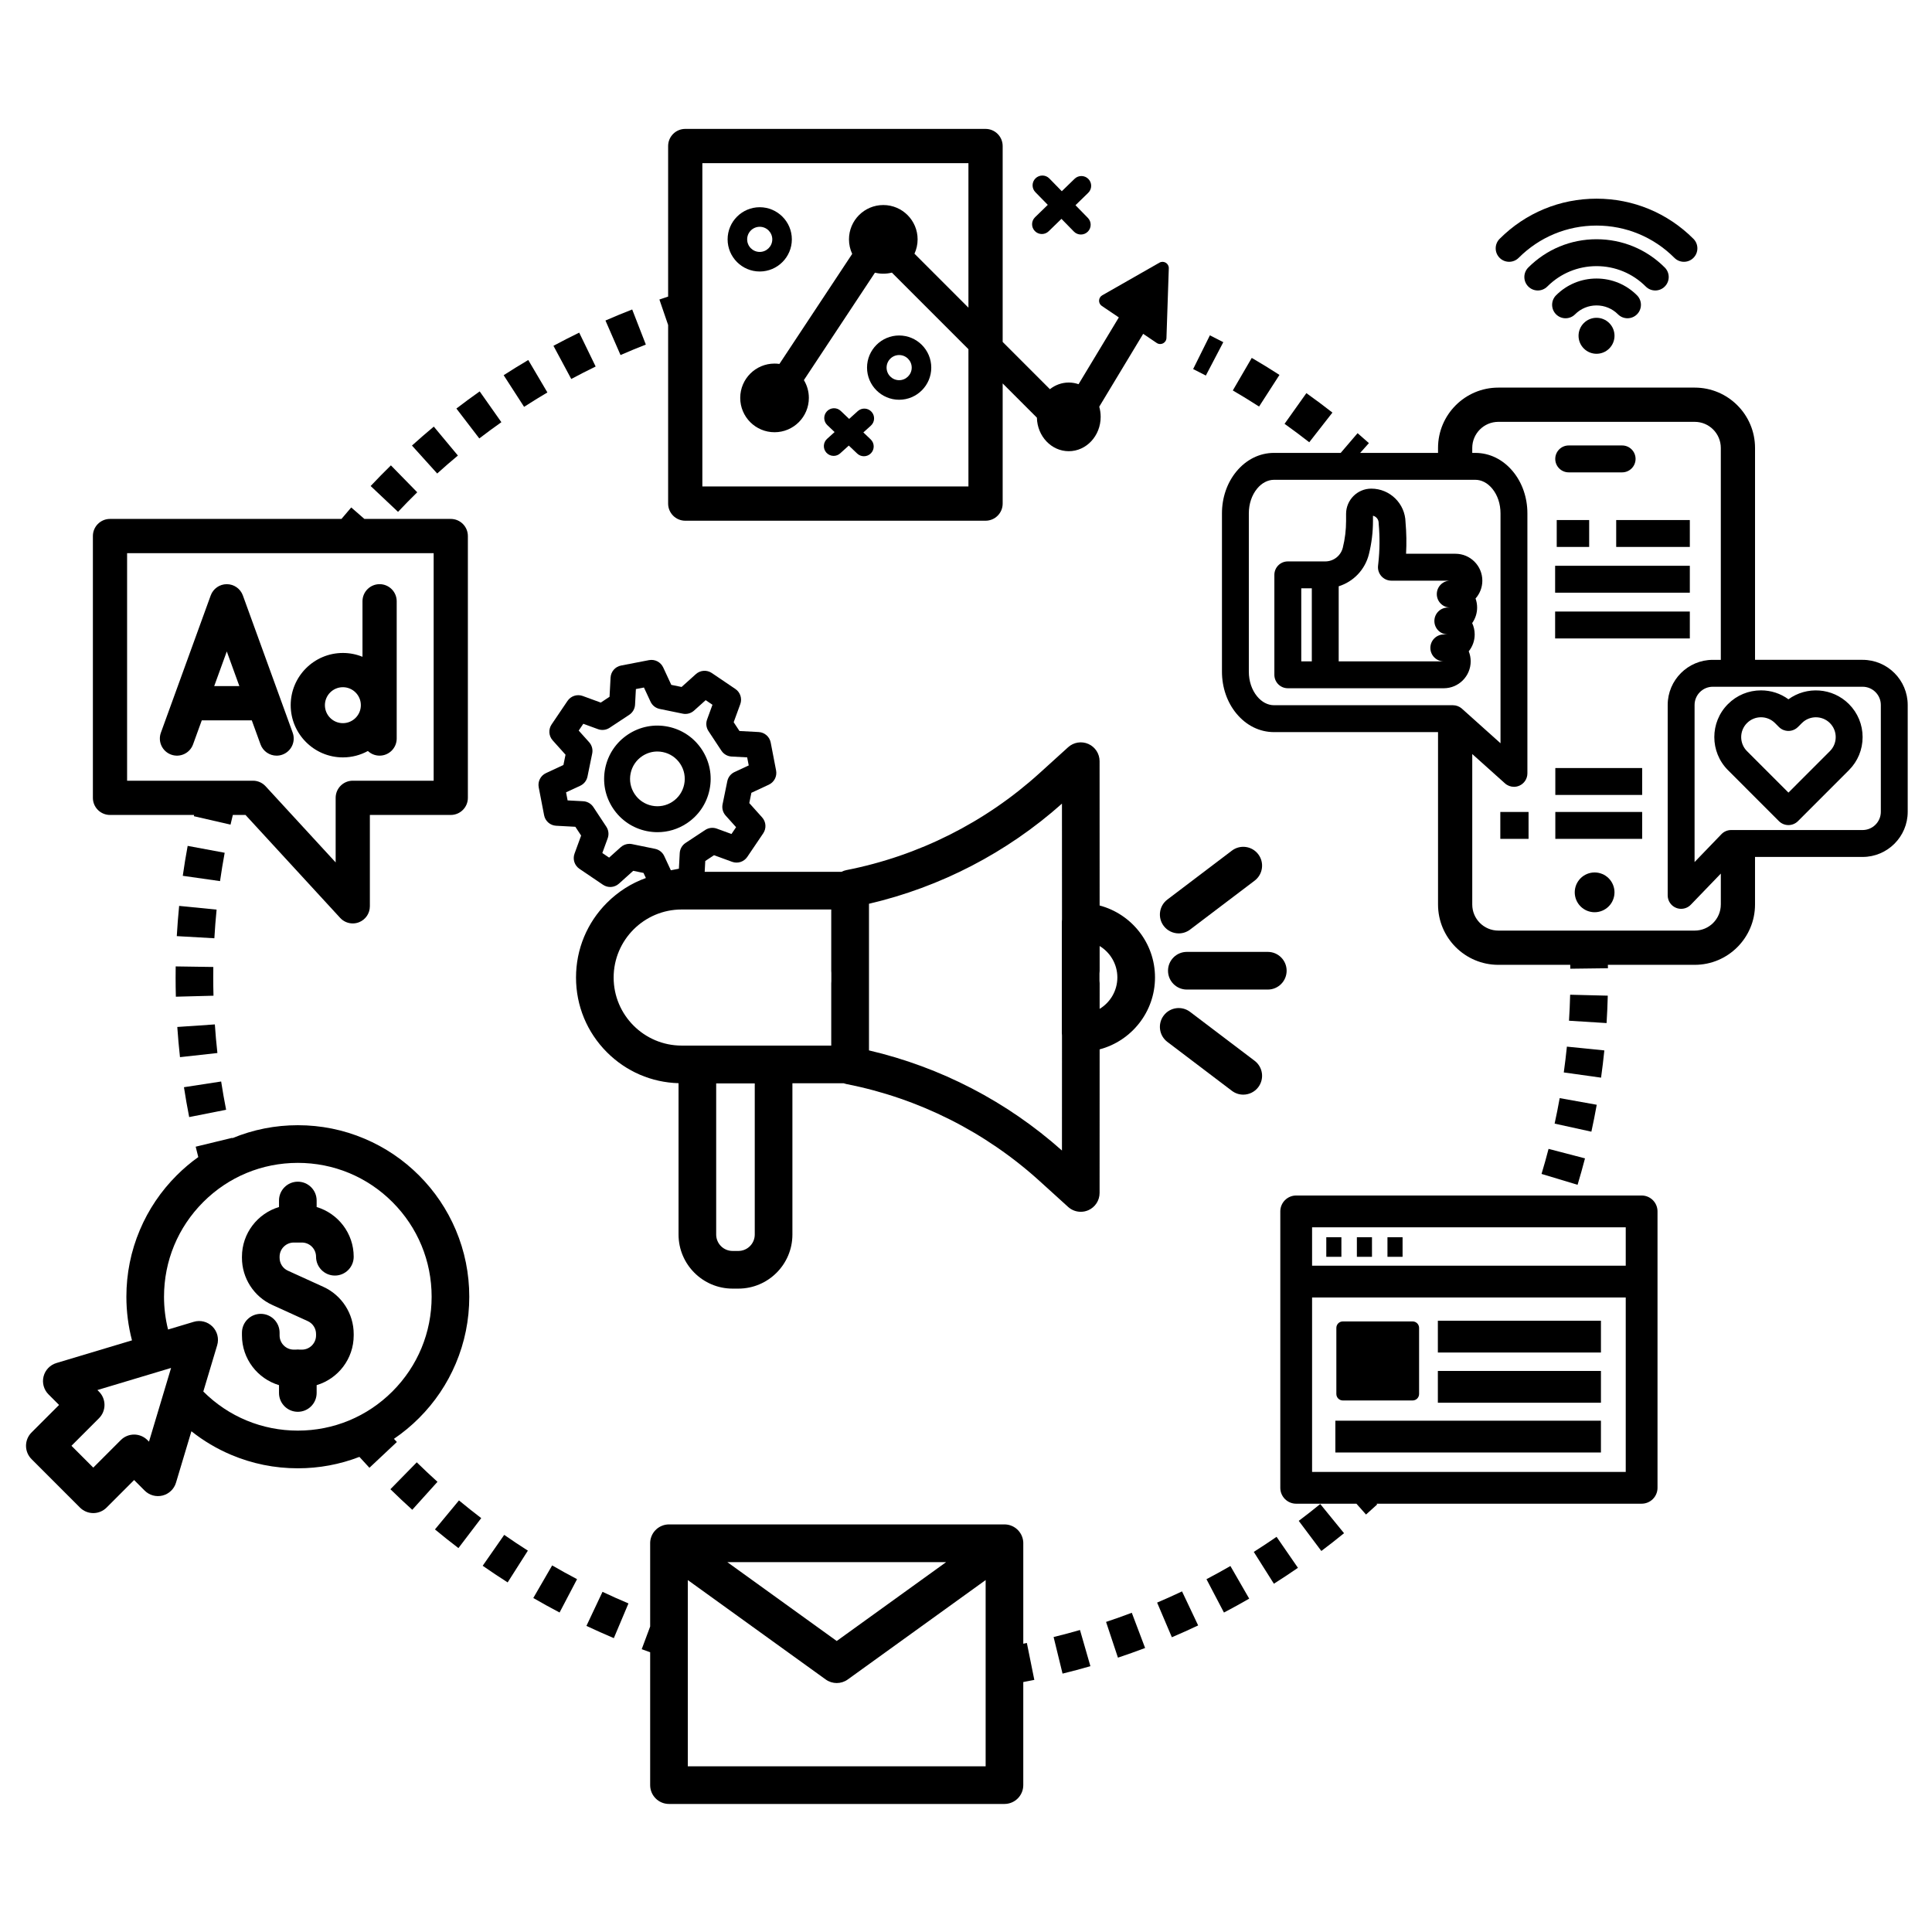 <?xml version="1.0"?>
<svg xmlns="http://www.w3.org/2000/svg" xmlns:xlink="http://www.w3.org/1999/xlink" width="1000" zoomAndPan="magnify" viewBox="0 0 750 750" height="1000" preserveAspectRatio="xMidYMid meet" version="1.0">
  <defs>
    <clipPath id="258d09b850">
      <path d="M 255 50.039 L 454 50.039 L 454 203 L 255 203 Z M 255 50.039 " clip-rule="nonzero"/>
    </clipPath>
    <clipPath id="dbce4d6ac9">
      <path d="M 474 150 L 740.613 150 L 740.613 377 L 474 377 Z M 474 150 " clip-rule="nonzero"/>
    </clipPath>
    <clipPath id="a0b63e5d8f">
      <path d="M 249 591 L 402 591 L 402 700.289 L 249 700.289 Z M 249 591 " clip-rule="nonzero"/>
    </clipPath>
  </defs>
  <path fill="#000000" d="M 42.699 316.363 L 75.359 316.363 C 75.32 316.523 75.285 316.684 75.246 316.844 L 89.488 320.121 C 89.773 318.875 90.078 317.617 90.387 316.363 L 95.301 316.363 L 132.055 356.328 C 133.336 357.723 135.121 358.473 136.941 358.473 C 137.75 358.473 138.57 358.324 139.355 358.02 C 141.902 357.023 143.582 354.566 143.582 351.828 L 143.582 316.363 L 174.984 316.363 C 178.652 316.363 181.629 313.391 181.629 309.719 L 181.629 208.094 C 181.629 204.422 178.652 201.445 174.984 201.445 L 141.457 201.445 L 136.344 196.996 C 135.07 198.461 133.801 199.957 132.559 201.445 L 42.699 201.445 C 39.031 201.445 36.059 204.422 36.059 208.094 L 36.059 309.719 C 36.059 313.387 39.031 316.363 42.699 316.363 Z M 49.34 214.734 L 168.344 214.734 L 168.344 303.07 L 136.941 303.07 C 133.273 303.07 130.301 306.047 130.301 309.719 L 130.301 334.789 L 103.102 305.219 C 101.844 303.852 100.07 303.07 98.215 303.07 L 49.34 303.07 Z M 49.34 214.734 " fill-opacity="1" fill-rule="nonzero"/>
  <path fill="#000000" d="M 107.375 293.344 C 108.129 293.344 108.895 293.215 109.645 292.941 C 113.094 291.688 114.871 287.875 113.621 284.43 L 94.281 231.152 C 93.328 228.523 90.832 226.777 88.039 226.777 C 85.242 226.777 82.75 228.523 81.797 231.152 L 62.457 284.43 C 61.203 287.879 62.984 291.691 66.434 292.941 C 69.883 294.195 73.691 292.414 74.945 288.965 L 78.328 279.641 L 97.746 279.641 L 101.133 288.965 C 102.113 291.664 104.664 293.344 107.375 293.344 Z M 83.152 266.348 L 88.039 252.891 L 92.922 266.348 Z M 83.152 266.348 " fill-opacity="1" fill-rule="nonzero"/>
  <path fill="#000000" d="M 133.105 294.02 C 136.621 294.02 139.93 293.121 142.812 291.535 C 144 292.652 145.598 293.34 147.359 293.34 C 151.027 293.34 154 290.363 154 286.691 L 154 233.418 C 154 229.75 151.027 226.773 147.359 226.773 C 143.691 226.773 140.715 229.75 140.715 233.418 L 140.715 254.965 C 138.363 254.008 135.797 253.48 133.105 253.48 C 121.934 253.48 112.848 262.574 112.848 273.75 C 112.848 284.926 121.938 294.02 133.105 294.02 Z M 133.105 266.77 C 136.953 266.77 140.082 269.902 140.082 273.75 C 140.082 277.602 136.953 280.73 133.105 280.73 C 129.258 280.73 126.129 277.602 126.129 273.75 C 126.129 269.902 129.262 266.77 133.105 266.77 Z M 133.105 266.77 " fill-opacity="1" fill-rule="nonzero"/>
  <path fill="#000000" d="M 114.047 482.352 L 117.184 482.352 C 120.219 482.352 122.691 484.824 122.691 487.863 C 122.691 491.898 125.965 495.172 129.996 495.172 C 134.031 495.172 137.305 491.898 137.305 487.863 C 137.305 478.758 131.23 471.043 122.922 468.566 L 122.922 466.039 C 122.922 462.004 119.648 458.73 115.613 458.73 C 111.582 458.73 108.309 462.004 108.309 466.039 L 108.309 468.566 C 100 471.047 93.926 478.758 93.926 487.863 L 93.926 488.297 C 93.926 496.148 98.543 503.328 105.688 506.578 L 119.488 512.863 C 121.434 513.75 122.691 515.703 122.691 517.84 L 122.691 518.414 C 122.691 521.453 120.219 523.926 117.184 523.926 L 116.469 523.926 C 116.191 523.895 115.906 523.875 115.613 523.875 C 115.324 523.875 115.039 523.895 114.758 523.926 L 114.047 523.926 C 111.008 523.926 108.539 521.453 108.539 518.414 L 108.539 517.348 C 108.539 513.309 105.266 510.035 101.23 510.035 C 97.195 510.035 93.926 513.309 93.926 517.348 L 93.926 518.414 C 93.926 527.52 100 535.234 108.309 537.711 L 108.309 540.746 C 108.309 544.785 111.582 548.059 115.613 548.059 C 119.648 548.059 122.922 544.785 122.922 540.746 L 122.922 537.711 C 131.23 535.234 137.305 527.52 137.305 518.414 L 137.305 517.84 C 137.305 509.988 132.688 502.809 125.543 499.559 L 111.738 493.273 C 109.793 492.387 108.539 490.434 108.539 488.297 L 108.539 487.863 C 108.539 484.824 111.012 482.352 114.047 482.352 Z M 114.047 482.352 " fill-opacity="1" fill-rule="nonzero"/>
  <g clip-path="url(#258d09b850)">
    <path fill="#000000" d="M 452.816 131.211 L 453.727 104.152 C 453.789 102.254 451.75 101.023 450.098 101.965 L 427.879 114.645 C 426.32 115.539 426.234 117.762 427.727 118.766 L 434.328 123.219 L 418.695 149.145 C 417.496 148.73 416.223 148.5 414.895 148.5 C 412.156 148.5 409.625 149.461 407.574 151.082 L 389.234 132.734 L 389.234 56.691 C 389.234 53.02 386.258 50.043 382.59 50.043 L 266.012 50.043 C 262.344 50.043 259.367 53.02 259.367 56.691 L 259.367 115.137 C 258.234 115.512 257.102 115.891 255.98 116.277 L 259.367 126.168 L 259.367 195.496 C 259.367 199.164 262.344 202.141 266.012 202.141 L 382.59 202.141 C 386.258 202.141 389.234 199.164 389.234 195.496 L 389.234 148.844 L 402.523 162.141 C 402.68 169.355 408.156 175.156 414.895 175.156 C 421.734 175.156 427.277 169.188 427.277 161.828 C 427.277 160.453 427.082 159.125 426.727 157.879 L 443.781 129.594 L 449.039 133.141 C 450.617 134.207 452.754 133.117 452.816 131.211 Z M 375.949 119.445 L 354.996 98.484 C 355.777 96.793 356.215 94.906 356.215 92.922 C 356.215 85.559 350.25 79.594 342.895 79.594 C 335.539 79.594 329.574 85.562 329.574 92.922 C 329.574 94.938 330.023 96.848 330.824 98.559 L 302.574 141.277 C 301.953 141.188 301.32 141.141 300.676 141.141 C 293.316 141.141 287.355 147.109 287.355 154.469 C 287.355 161.828 293.32 167.793 300.676 167.793 C 308.031 167.793 313.996 161.828 313.996 154.469 C 313.996 151.938 313.293 149.574 312.07 147.559 L 339.656 105.848 C 340.691 106.109 341.773 106.25 342.891 106.25 C 344.043 106.25 345.16 106.102 346.227 105.828 L 375.945 135.555 L 375.945 188.848 L 272.652 188.848 L 272.652 63.336 L 375.945 63.336 L 375.945 119.445 Z M 375.949 119.445 " fill-opacity="1" fill-rule="nonzero"/>
  </g>
  <path fill="#000000" d="M 349.047 155.184 C 355.926 155.184 361.516 149.59 361.516 142.711 C 361.516 135.832 355.926 130.234 349.047 130.234 C 342.172 130.234 336.582 135.832 336.582 142.711 C 336.582 149.586 342.172 155.184 349.047 155.184 Z M 349.047 137.828 C 351.738 137.828 353.926 140.02 353.926 142.707 C 353.926 145.398 351.738 147.59 349.047 147.59 C 346.359 147.59 344.172 145.398 344.172 142.707 C 344.172 140.02 346.359 137.828 349.047 137.828 Z M 349.047 137.828 " fill-opacity="1" fill-rule="nonzero"/>
  <path fill="#000000" d="M 294.926 105.395 C 301.801 105.395 307.395 99.797 307.395 92.922 C 307.395 86.043 301.797 80.445 294.926 80.445 C 288.051 80.445 282.457 86.043 282.457 92.922 C 282.457 99.801 288.051 105.395 294.926 105.395 Z M 294.926 88.039 C 297.613 88.039 299.801 90.227 299.801 92.918 C 299.801 95.609 297.613 97.797 294.926 97.797 C 292.234 97.797 290.047 95.609 290.047 92.918 C 290.047 90.227 292.234 88.039 294.926 88.039 Z M 294.926 88.039 " fill-opacity="1" fill-rule="nonzero"/>
  <path fill="#000000" d="M 401.727 89.695 C 402.469 90.465 403.457 90.848 404.449 90.848 C 405.402 90.848 406.355 90.492 407.094 89.777 L 412.055 84.957 L 416.887 89.902 C 417.633 90.664 418.617 91.043 419.602 91.043 C 420.559 91.043 421.516 90.684 422.254 89.961 C 423.754 88.496 423.781 86.094 422.316 84.594 L 417.5 79.664 L 422.441 74.859 C 423.945 73.398 423.98 70.992 422.52 69.488 C 421.059 67.984 418.656 67.949 417.152 69.414 L 412.191 74.234 L 407.359 69.285 C 405.895 67.785 403.492 67.762 401.992 69.227 C 400.492 70.691 400.465 73.098 401.93 74.598 L 406.746 79.523 L 401.805 84.328 C 400.301 85.785 400.266 88.191 401.727 89.695 Z M 401.727 89.695 " fill-opacity="1" fill-rule="nonzero"/>
  <path fill="#000000" d="M 320.797 175.719 C 321.547 176.551 322.582 176.973 323.617 176.973 C 324.523 176.973 325.434 176.652 326.156 175.996 L 329.504 172.973 L 332.762 176.07 C 333.496 176.77 334.438 177.113 335.375 177.113 C 336.379 177.113 337.383 176.719 338.125 175.934 C 339.57 174.41 339.512 172.012 337.992 170.566 L 335.156 167.867 L 338.07 165.238 C 339.625 163.832 339.75 161.43 338.344 159.871 C 336.941 158.316 334.539 158.191 332.984 159.598 L 329.637 162.621 L 326.383 159.523 C 324.863 158.078 322.461 158.141 321.016 159.66 C 319.574 161.18 319.633 163.582 321.152 165.027 L 323.988 167.723 L 321.074 170.355 C 319.52 171.762 319.395 174.164 320.797 175.719 Z M 320.797 175.719 " fill-opacity="1" fill-rule="nonzero"/>
  <path fill="#000000" d="M 426.875 351.516 L 426.855 295.488 C 426.855 292.598 425.152 289.977 422.512 288.805 C 419.867 287.637 416.785 288.133 414.645 290.074 L 403.551 300.133 C 382.453 319.266 356.531 332.281 328.586 337.77 C 327.902 337.902 327.258 338.129 326.66 338.438 L 273.559 338.438 L 273.785 334.238 L 277.188 331.988 L 284.199 334.555 C 286.371 335.348 288.801 334.562 290.094 332.648 L 296.281 323.496 C 297.574 321.582 297.402 319.035 295.859 317.316 L 290.871 311.758 L 291.688 307.762 L 298.457 304.613 C 300.551 303.637 301.715 301.363 301.277 299.098 L 299.184 288.246 C 298.746 285.977 296.82 284.301 294.516 284.176 L 287.059 283.773 L 284.812 280.367 L 287.375 273.352 C 288.168 271.184 287.383 268.75 285.469 267.457 L 276.324 261.266 C 274.41 259.969 271.863 260.145 270.145 261.688 L 264.59 266.68 L 260.594 265.863 L 257.449 259.086 C 256.477 256.992 254.203 255.828 251.934 256.266 L 241.09 258.363 C 238.824 258.801 237.145 260.727 237.023 263.031 L 236.621 270.492 L 233.219 272.742 L 226.207 270.176 C 224.035 269.383 221.609 270.172 220.312 272.082 L 214.125 281.234 C 212.832 283.148 213.004 285.695 214.547 287.414 L 219.535 292.973 L 218.719 296.973 L 211.949 300.121 C 209.855 301.094 208.691 303.367 209.129 305.637 L 211.223 316.484 C 211.66 318.754 213.586 320.434 215.891 320.555 L 223.348 320.957 L 225.594 324.363 L 223.031 331.379 C 222.238 333.551 223.023 335.98 224.938 337.273 L 234.082 343.465 C 235.996 344.762 238.543 344.586 240.262 343.043 L 245.816 338.051 L 249.812 338.871 L 250.727 340.844 C 245.113 342.859 239.965 346.109 235.621 350.457 C 227.875 358.207 223.609 368.516 223.609 379.477 C 223.609 390.438 227.875 400.746 235.621 408.496 C 243.082 415.961 252.91 420.191 263.41 420.496 L 263.41 479.25 C 263.41 490.824 272.82 500.238 284.387 500.238 L 286.637 500.238 C 298.203 500.238 307.613 490.824 307.613 479.25 L 307.613 420.516 L 327.469 420.516 C 327.828 420.648 328.203 420.754 328.59 420.832 C 356.535 426.32 382.453 439.332 403.555 458.465 L 414.645 468.527 C 416.016 469.77 417.773 470.418 419.555 470.418 C 420.555 470.418 421.562 470.215 422.512 469.793 C 425.152 468.621 426.859 466.004 426.859 463.109 L 426.875 407.363 C 439.234 404.094 448.371 392.816 448.371 379.438 C 448.371 366.066 439.234 354.785 426.875 351.516 Z M 245.348 327.684 C 245.012 327.613 244.676 327.578 244.34 327.578 C 243.109 327.578 241.91 328.031 240.977 328.867 L 236.461 332.926 L 233.82 331.141 L 235.902 325.434 C 236.449 323.934 236.258 322.266 235.379 320.934 L 230.336 313.293 C 229.457 311.965 228 311.129 226.41 311.039 L 220.348 310.715 L 219.742 307.586 L 225.25 305.027 C 226.695 304.355 227.738 303.035 228.059 301.473 L 229.895 292.504 C 230.215 290.941 229.773 289.32 228.711 288.133 L 224.652 283.613 L 226.438 280.973 L 232.141 283.059 C 233.641 283.605 235.309 283.41 236.637 282.531 L 244.273 277.488 C 245.605 276.609 246.438 275.152 246.527 273.559 L 246.852 267.492 L 249.98 266.891 L 252.539 272.398 C 253.211 273.848 254.527 274.887 256.09 275.207 L 265.051 277.047 C 266.613 277.367 268.234 276.926 269.422 275.859 L 273.941 271.801 L 276.578 273.59 L 274.496 279.293 C 273.949 280.793 274.145 282.461 275.02 283.793 L 280.062 291.434 C 280.941 292.762 282.398 293.598 283.988 293.688 L 290.051 294.012 L 290.656 297.141 L 285.148 299.703 C 283.703 300.375 282.66 301.691 282.34 303.254 L 280.504 312.223 C 280.184 313.785 280.625 315.406 281.688 316.594 L 285.746 321.113 L 283.961 323.754 L 278.258 321.672 C 276.758 321.125 275.09 321.32 273.762 322.195 L 266.125 327.238 C 264.793 328.117 263.961 329.578 263.871 331.168 L 263.547 337.234 L 260.418 337.84 L 257.859 332.328 C 257.188 330.883 255.871 329.84 254.309 329.52 Z M 292.996 479.25 C 292.996 482.762 290.141 485.617 286.633 485.617 L 284.383 485.617 C 280.875 485.617 278.02 482.762 278.02 479.25 L 278.02 420.586 L 292.996 420.586 Z M 322.727 380.93 C 322.699 381.184 322.688 381.441 322.688 381.699 L 322.688 405.895 L 264.621 405.895 C 250.059 405.895 238.215 394.043 238.215 379.477 C 238.215 364.914 250.062 353.062 264.621 353.062 L 322.688 353.062 L 322.688 376.906 C 322.688 377.168 322.699 377.426 322.727 377.68 Z M 412.262 401.965 L 412.25 446.633 C 390.898 427.609 365.137 414.254 337.34 407.762 L 337.34 350.84 C 365.137 344.348 390.898 330.992 412.25 311.969 L 412.266 356.922 C 412.223 357.23 412.199 357.551 412.199 357.875 L 412.199 401.012 C 412.199 401.336 412.223 401.652 412.262 401.965 Z M 426.879 391.641 L 426.883 381.699 C 426.883 381.359 426.859 381.02 426.812 380.684 L 426.812 377.914 C 426.859 377.582 426.883 377.242 426.883 376.898 L 426.879 367.242 C 431 369.746 433.758 374.277 433.758 379.441 C 433.758 384.605 431 389.137 426.879 391.641 Z M 426.879 391.641 " fill-opacity="1" fill-rule="nonzero"/>
  <path fill="#000000" d="M 499.469 376.832 C 499.469 372.797 496.195 369.523 492.16 369.523 L 460.73 369.523 C 456.695 369.523 453.422 372.797 453.422 376.832 C 453.422 380.871 456.695 384.145 460.73 384.145 L 492.16 384.145 C 496.199 384.145 499.469 380.871 499.469 376.832 Z M 499.469 376.832 " fill-opacity="1" fill-rule="nonzero"/>
  <path fill="#000000" d="M 478.219 330.215 L 453.168 349.207 C 449.949 351.645 449.316 356.23 451.754 359.449 C 453.191 361.344 455.375 362.344 457.586 362.344 C 459.121 362.344 460.672 361.859 461.992 360.859 L 487.043 341.871 C 490.262 339.43 490.895 334.848 488.457 331.629 C 486.02 328.41 481.438 327.777 478.219 330.215 Z M 478.219 330.215 " fill-opacity="1" fill-rule="nonzero"/>
  <path fill="#000000" d="M 461.992 392.809 C 458.773 390.371 454.191 391 451.754 394.219 C 449.316 397.438 449.949 402.023 453.168 404.461 L 478.219 423.453 C 479.543 424.453 481.09 424.938 482.625 424.938 C 484.836 424.938 487.02 423.938 488.457 422.039 C 490.895 418.824 490.262 414.238 487.043 411.797 Z M 461.992 392.809 " fill-opacity="1" fill-rule="nonzero"/>
  <path fill="#000000" d="M 266.586 319.629 C 271.199 316.582 274.344 311.926 275.453 306.516 C 276.562 301.102 275.496 295.582 272.457 290.969 C 269.414 286.355 264.762 283.207 259.352 282.098 C 253.938 280.988 248.422 282.055 243.812 285.098 C 239.203 288.141 236.055 292.797 234.945 298.211 C 233.84 303.625 234.902 309.145 237.945 313.754 C 240.988 318.367 245.641 321.516 251.051 322.625 C 252.449 322.91 253.852 323.051 255.242 323.051 C 259.25 323.055 263.168 321.887 266.586 319.629 Z M 253.07 312.766 C 250.293 312.199 247.906 310.578 246.344 308.211 C 244.781 305.844 244.234 303.008 244.805 300.23 C 245.371 297.449 246.988 295.059 249.355 293.496 C 251.113 292.336 253.125 291.734 255.18 291.734 C 255.895 291.734 256.613 291.809 257.332 291.957 C 260.109 292.527 262.5 294.145 264.062 296.512 C 265.625 298.879 266.172 301.715 265.602 304.492 C 265.031 307.273 263.414 309.664 261.047 311.227 C 258.684 312.789 255.848 313.336 253.07 312.766 Z M 253.07 312.766 " fill-opacity="1" fill-rule="nonzero"/>
  <path fill="#000000" d="M 637.277 464.094 L 503.18 464.094 C 499.773 464.094 497.012 466.855 497.012 470.262 L 497.012 577.566 C 497.012 580.977 499.773 583.738 503.18 583.738 L 526.566 583.738 L 530.285 587.941 C 531.738 586.66 533.195 585.34 534.621 584.023 L 534.359 583.734 L 637.277 583.734 C 640.684 583.734 643.445 580.973 643.445 577.566 L 643.445 470.262 C 643.445 466.855 640.684 464.094 637.277 464.094 Z M 631.109 571.395 L 509.348 571.395 L 509.348 503.684 L 631.109 503.684 Z M 631.109 491.34 L 509.348 491.34 L 509.348 476.434 L 631.109 476.434 Z M 631.109 491.34 " fill-opacity="1" fill-rule="nonzero"/>
  <path fill="#000000" d="M 521.289 543.66 L 548.375 543.66 C 549.766 543.66 550.891 542.531 550.891 541.141 L 550.891 515.496 C 550.891 514.105 549.766 512.977 548.375 512.977 L 521.289 512.977 C 519.898 512.977 518.77 514.105 518.77 515.496 L 518.77 541.141 C 518.77 542.531 519.898 543.66 521.289 543.66 Z M 521.289 543.66 " fill-opacity="1" fill-rule="nonzero"/>
  <path fill="#000000" d="M 558.176 512.703 L 621.484 512.703 L 621.484 525.047 L 558.176 525.047 Z M 558.176 512.703 " fill-opacity="1" fill-rule="nonzero"/>
  <path fill="#000000" d="M 558.176 532.199 L 621.484 532.199 L 621.484 544.539 L 558.176 544.539 Z M 558.176 532.199 " fill-opacity="1" fill-rule="nonzero"/>
  <path fill="#000000" d="M 518.383 551.512 L 621.48 551.512 L 621.48 563.855 L 518.383 563.855 Z M 518.383 551.512 " fill-opacity="1" fill-rule="nonzero"/>
  <path fill="#000000" d="M 514.863 480.293 L 520.727 480.293 L 520.727 487.891 L 514.863 487.891 Z M 514.863 480.293 " fill-opacity="1" fill-rule="nonzero"/>
  <path fill="#000000" d="M 526.738 480.293 L 532.602 480.293 L 532.602 487.891 L 526.738 487.891 Z M 526.738 480.293 " fill-opacity="1" fill-rule="nonzero"/>
  <path fill="#000000" d="M 538.613 480.293 L 544.477 480.293 L 544.477 487.891 L 538.613 487.891 Z M 538.613 480.293 " fill-opacity="1" fill-rule="nonzero"/>
  <g clip-path="url(#dbce4d6ac9)">
    <path fill="#000000" d="M 723.059 256.148 L 681.301 256.148 L 681.301 173.883 C 681.301 160.973 670.805 150.469 657.898 150.469 L 581.645 150.469 C 568.738 150.469 558.242 160.973 558.242 173.883 L 558.242 175.812 L 528.016 175.812 L 531.41 172.012 C 529.965 170.719 528.484 169.426 527.012 168.16 L 520.461 175.812 L 494.586 175.812 C 488.988 175.812 483.789 178.387 479.945 183.059 C 476.344 187.438 474.363 193.195 474.363 199.277 L 474.363 260.746 C 474.363 266.824 476.344 272.582 479.945 276.961 C 483.789 281.637 488.988 284.207 494.586 284.207 L 558.246 284.207 C 558.246 284.246 558.242 284.285 558.242 284.32 L 558.242 351.133 C 558.242 364.043 568.742 374.547 581.645 374.547 L 609.566 374.547 C 609.574 375.051 609.582 375.555 609.586 376.055 L 624.199 375.871 C 624.191 375.434 624.184 374.988 624.176 374.547 L 657.898 374.547 C 670.801 374.547 681.297 364.043 681.297 351.133 L 681.297 332.664 L 723.055 332.664 C 732.715 332.664 740.57 324.801 740.57 315.137 L 740.57 273.676 C 740.574 264.012 732.719 256.148 723.059 256.148 Z M 564.027 273.766 L 494.586 273.766 C 492.164 273.766 489.828 272.543 488.004 270.324 C 485.938 267.812 484.797 264.41 484.797 260.746 L 484.797 199.277 C 484.797 195.613 485.938 192.207 488.004 189.695 C 489.828 187.477 492.164 186.258 494.586 186.258 L 572.711 186.258 C 575.129 186.258 577.465 187.477 579.293 189.695 C 581.359 192.207 582.496 195.609 582.496 199.277 L 582.496 288.531 L 567.508 275.094 C 566.551 274.238 565.312 273.766 564.027 273.766 Z M 668.016 351.133 C 668.016 356.715 663.477 361.254 657.898 361.254 L 581.645 361.254 C 576.062 361.254 571.527 356.711 571.527 351.133 L 571.527 292.719 L 584.234 304.109 C 585.211 304.984 586.457 305.441 587.719 305.441 C 588.438 305.441 589.164 305.293 589.844 304.988 C 591.723 304.148 592.934 302.281 592.934 300.219 L 592.934 199.277 C 592.934 193.199 590.953 187.438 587.352 183.062 C 583.508 178.387 578.309 175.816 572.711 175.816 L 571.527 175.816 L 571.527 173.883 C 571.527 168.301 576.066 163.762 581.645 163.762 L 657.902 163.762 C 663.48 163.762 668.016 168.305 668.016 173.883 L 668.016 256.152 L 664.91 256.152 C 655.25 256.152 647.395 264.016 647.395 273.676 L 647.395 347.586 C 647.395 349.715 648.688 351.629 650.66 352.426 C 651.293 352.684 651.957 352.805 652.613 352.805 C 654.004 352.805 655.367 352.25 656.371 351.211 L 668.02 339.125 L 668.02 351.133 Z M 730.137 315.137 C 730.137 319.043 726.961 322.219 723.059 322.219 L 672.023 322.219 C 670.609 322.219 669.254 322.797 668.27 323.816 L 657.832 334.645 L 657.832 273.676 C 657.832 269.77 661.004 266.594 664.91 266.594 L 723.059 266.594 C 726.961 266.594 730.137 269.77 730.137 273.676 Z M 730.137 315.137 " fill-opacity="1" fill-rule="nonzero"/>
  </g>
  <path fill="#000000" d="M 694.273 271.461 C 691.195 269.215 687.5 268 683.617 268 C 678.777 268 674.223 269.887 670.797 273.316 C 663.727 280.391 663.727 291.898 670.797 298.973 L 690.582 318.77 C 691.562 319.75 692.887 320.297 694.273 320.297 C 695.656 320.297 696.984 319.746 697.965 318.77 L 717.75 298.973 C 721.176 295.547 723.062 290.992 723.062 286.145 C 723.062 281.301 721.176 276.742 717.75 273.316 C 711.363 266.926 701.359 266.309 694.273 271.461 Z M 710.367 291.59 L 707.586 294.371 L 694.27 307.691 L 678.176 291.59 C 675.176 288.586 675.176 283.699 678.176 280.699 C 679.629 279.246 681.562 278.441 683.617 278.441 C 685.672 278.441 687.605 279.246 689.059 280.699 L 690.578 282.223 C 690.629 282.27 690.684 282.32 690.734 282.367 C 690.746 282.383 690.762 282.395 690.773 282.406 C 690.898 282.523 691.031 282.629 691.164 282.727 C 691.172 282.73 691.18 282.734 691.184 282.742 C 691.23 282.777 691.281 282.809 691.332 282.844 C 691.355 282.859 691.375 282.875 691.398 282.891 C 691.453 282.926 691.508 282.961 691.566 282.992 C 691.582 283.004 691.602 283.016 691.621 283.027 C 691.664 283.055 691.711 283.078 691.758 283.105 C 691.785 283.121 691.816 283.137 691.844 283.152 C 691.875 283.168 691.906 283.184 691.938 283.199 C 691.98 283.219 692.027 283.242 692.074 283.266 C 692.098 283.277 692.121 283.285 692.145 283.297 C 692.199 283.324 692.25 283.344 692.305 283.367 C 692.32 283.375 692.332 283.379 692.348 283.383 C 694.223 284.129 696.445 283.742 697.961 282.223 C 697.961 282.223 697.965 282.219 697.965 282.219 L 699.484 280.699 C 702.484 277.695 707.367 277.695 710.367 280.699 C 711.82 282.152 712.621 284.086 712.621 286.141 C 712.621 288.199 711.82 290.133 710.367 291.59 Z M 710.367 291.59 " fill-opacity="1" fill-rule="nonzero"/>
  <path fill="#000000" d="M 565.008 214.969 L 545.832 214.969 C 546.055 210.891 545.984 206.793 545.625 202.73 C 545.488 195.516 539.578 189.688 532.336 189.688 C 526.938 189.688 522.547 194.082 522.547 199.48 L 522.547 202.223 C 522.547 205.715 522.121 209.207 521.281 212.602 C 520.5 215.742 517.691 217.941 514.457 217.941 L 499.926 217.941 C 497.043 217.941 494.707 220.277 494.707 223.164 L 494.707 261.953 C 494.707 264.84 497.043 267.176 499.926 267.176 L 560.484 267.176 C 566.238 267.176 570.918 262.492 570.918 256.734 C 570.918 255.355 570.652 254.039 570.164 252.836 C 571.605 251.043 572.473 248.766 572.473 246.293 C 572.473 244.719 572.121 243.227 571.496 241.883 C 572.703 240.18 573.418 238.098 573.418 235.852 C 573.418 234.621 573.203 233.438 572.809 232.336 C 574.445 230.492 575.441 228.066 575.441 225.41 C 575.445 219.652 570.766 214.969 565.008 214.969 Z M 509.242 256.734 L 505.148 256.734 L 505.148 228.383 L 509.242 228.383 Z M 562.043 235.852 C 559.16 235.852 556.824 238.188 556.824 241.07 C 556.824 241.07 556.824 241.07 556.824 241.074 C 556.824 243.902 559.07 246.207 561.879 246.293 L 560.488 246.293 C 557.605 246.293 555.27 248.629 555.27 251.512 C 555.27 251.512 555.27 251.512 555.27 251.516 C 555.27 254.344 557.516 256.645 560.32 256.734 L 519.68 256.734 L 519.68 227.594 C 525.387 225.812 529.91 221.172 531.414 215.117 C 532.461 210.902 532.988 206.566 532.988 202.223 L 532.988 200.207 C 534.25 200.504 535.191 201.641 535.191 202.988 C 535.191 203.148 535.199 203.305 535.215 203.461 C 535.672 208.512 535.617 213.629 535.059 218.672 L 534.957 219.617 C 534.793 221.09 535.266 222.566 536.254 223.672 C 537.242 224.777 538.656 225.414 540.141 225.414 L 562.82 225.414 C 560.012 225.5 557.766 227.801 557.766 230.629 C 557.766 230.629 557.766 230.629 557.766 230.633 C 557.766 233.461 560.012 235.766 562.82 235.852 Z M 562.043 235.852 " fill-opacity="1" fill-rule="nonzero"/>
  <path fill="#000000" d="M 614.836 125.414 C 612.109 128.141 612.109 132.562 614.836 135.289 C 617.562 138.02 621.98 138.02 624.707 135.289 C 627.434 132.562 627.434 128.141 624.707 125.414 C 621.98 122.688 617.559 122.688 614.836 125.414 Z M 614.836 125.414 " fill-opacity="1" fill-rule="nonzero"/>
  <path fill="#000000" d="M 585.844 101.629 C 587.18 101.629 588.516 101.117 589.535 100.102 C 597.613 92.02 608.352 87.566 619.773 87.566 C 631.195 87.566 641.934 92.02 650.008 100.102 C 652.047 102.141 655.352 102.141 657.391 100.102 C 659.43 98.062 659.43 94.754 657.391 92.715 C 647.34 82.66 633.984 77.125 619.773 77.125 C 605.562 77.125 592.203 82.66 582.156 92.715 C 580.117 94.754 580.117 98.062 582.156 100.102 C 583.172 101.121 584.508 101.629 585.844 101.629 Z M 585.844 101.629 " fill-opacity="1" fill-rule="nonzero"/>
  <path fill="#000000" d="M 631.789 123.547 C 633.125 123.547 634.461 123.035 635.48 122.02 C 637.52 119.98 637.52 116.676 635.48 114.637 C 631.285 110.438 625.707 108.125 619.77 108.125 C 613.836 108.125 608.258 110.438 604.062 114.637 C 602.023 116.676 602.023 119.98 604.062 122.02 C 606.098 124.059 609.402 124.059 611.441 122.02 C 613.664 119.793 616.625 118.566 619.77 118.566 C 622.918 118.566 625.875 119.793 628.102 122.02 C 629.121 123.039 630.453 123.547 631.789 123.547 Z M 631.789 123.547 " fill-opacity="1" fill-rule="nonzero"/>
  <path fill="#000000" d="M 646.262 111.23 C 648.301 109.191 648.301 105.887 646.262 103.848 C 639.188 96.77 629.777 92.871 619.77 92.871 C 609.766 92.871 600.355 96.77 593.281 103.848 C 591.242 105.887 591.242 109.191 593.281 111.23 C 594.301 112.254 595.637 112.762 596.973 112.762 C 598.309 112.762 599.645 112.25 600.664 111.23 C 605.77 106.125 612.555 103.312 619.773 103.312 C 626.992 103.312 633.777 106.125 638.883 111.23 C 640.918 113.273 644.223 113.273 646.262 111.23 Z M 646.262 111.23 " fill-opacity="1" fill-rule="nonzero"/>
  <path fill="#000000" d="M 608.965 183.371 L 629.707 183.371 C 632.59 183.371 634.926 181.031 634.926 178.148 C 634.926 175.266 632.59 172.926 629.707 172.926 L 608.965 172.926 C 606.082 172.926 603.746 175.266 603.746 178.148 C 603.746 181.031 606.082 183.371 608.965 183.371 Z M 608.965 183.371 " fill-opacity="1" fill-rule="nonzero"/>
  <path fill="#000000" d="M 626.746 346.406 C 626.746 346.914 626.695 347.414 626.598 347.91 C 626.496 348.41 626.352 348.891 626.156 349.359 C 625.965 349.828 625.727 350.273 625.445 350.695 C 625.164 351.117 624.844 351.508 624.484 351.863 C 624.125 352.223 623.738 352.543 623.316 352.824 C 622.895 353.105 622.449 353.344 621.98 353.539 C 621.516 353.73 621.031 353.879 620.535 353.977 C 620.039 354.078 619.535 354.125 619.027 354.125 C 618.523 354.125 618.02 354.078 617.523 353.977 C 617.027 353.879 616.543 353.73 616.074 353.539 C 615.609 353.344 615.164 353.105 614.742 352.824 C 614.32 352.543 613.93 352.223 613.574 351.863 C 613.215 351.508 612.895 351.117 612.613 350.695 C 612.332 350.273 612.094 349.828 611.898 349.359 C 611.707 348.891 611.559 348.41 611.461 347.91 C 611.363 347.414 611.312 346.914 611.312 346.406 C 611.312 345.898 611.363 345.395 611.461 344.898 C 611.559 344.402 611.707 343.918 611.898 343.449 C 612.094 342.984 612.332 342.539 612.613 342.117 C 612.895 341.695 613.215 341.305 613.574 340.945 C 613.93 340.586 614.32 340.27 614.742 339.984 C 615.164 339.703 615.609 339.465 616.074 339.273 C 616.543 339.078 617.027 338.934 617.523 338.832 C 618.02 338.734 618.523 338.684 619.027 338.684 C 619.535 338.684 620.039 338.734 620.535 338.832 C 621.031 338.934 621.512 339.078 621.98 339.273 C 622.449 339.465 622.895 339.703 623.316 339.984 C 623.738 340.27 624.125 340.586 624.484 340.945 C 624.844 341.305 625.164 341.695 625.445 342.117 C 625.727 342.539 625.965 342.984 626.156 343.449 C 626.352 343.918 626.496 344.402 626.598 344.898 C 626.695 345.395 626.746 345.898 626.746 346.406 Z M 626.746 346.406 " fill-opacity="1" fill-rule="nonzero"/>
  <path fill="#000000" d="M 604.32 201.879 L 616.914 201.879 L 616.914 212.32 L 604.32 212.32 Z M 604.32 201.879 " fill-opacity="1" fill-rule="nonzero"/>
  <path fill="#000000" d="M 627.406 201.879 L 655.988 201.879 L 655.988 212.32 L 627.406 212.32 Z M 627.406 201.879 " fill-opacity="1" fill-rule="nonzero"/>
  <path fill="#000000" d="M 603.699 219.637 L 655.988 219.637 L 655.988 230.082 L 603.699 230.082 Z M 603.699 219.637 " fill-opacity="1" fill-rule="nonzero"/>
  <path fill="#000000" d="M 603.699 237.398 L 655.988 237.398 L 655.988 247.844 L 603.699 247.844 Z M 603.699 237.398 " fill-opacity="1" fill-rule="nonzero"/>
  <path fill="#000000" d="M 603.773 315.203 L 637.484 315.203 L 637.484 325.645 L 603.773 325.645 Z M 603.773 315.203 " fill-opacity="1" fill-rule="nonzero"/>
  <path fill="#000000" d="M 603.773 298.152 L 637.484 298.152 L 637.484 308.594 L 603.773 308.594 Z M 603.773 298.152 " fill-opacity="1" fill-rule="nonzero"/>
  <path fill="#000000" d="M 582.422 315.203 L 593.383 315.203 L 593.383 325.645 L 582.422 325.645 Z M 582.422 315.203 " fill-opacity="1" fill-rule="nonzero"/>
  <path fill="#000000" d="M 504.172 590.398 L 512.941 602.09 C 515.91 599.859 518.879 597.539 521.754 595.191 L 512.52 583.859 C 509.793 586.086 506.984 588.281 504.172 590.398 Z M 504.172 590.398 " fill-opacity="1" fill-rule="nonzero"/>
  <path fill="#000000" d="M 486.715 602.441 L 494.52 614.801 C 497.66 612.816 500.801 610.738 503.859 608.629 L 495.562 596.594 C 492.664 598.594 489.688 600.559 486.715 602.441 Z M 486.715 602.441 " fill-opacity="1" fill-rule="nonzero"/>
  <path fill="#000000" d="M 449.195 622.125 L 454.914 635.578 C 458.328 634.125 461.766 632.582 465.121 630.988 L 458.863 617.777 C 455.684 619.285 452.434 620.75 449.195 622.125 Z M 449.195 622.125 " fill-opacity="1" fill-rule="nonzero"/>
  <path fill="#000000" d="M 468.352 613.039 L 475.137 625.988 C 478.426 624.266 481.727 622.449 484.941 620.59 L 477.641 607.926 C 474.59 609.688 471.465 611.406 468.352 613.039 Z M 468.352 613.039 " fill-opacity="1" fill-rule="nonzero"/>
  <path fill="#000000" d="M 409.008 635.492 L 412.48 649.695 C 416.09 648.812 419.73 647.84 423.293 646.812 L 419.25 632.766 C 415.875 633.738 412.426 634.66 409.008 635.492 Z M 409.008 635.492 " fill-opacity="1" fill-rule="nonzero"/>
  <path fill="#000000" d="M 429.371 629.625 L 433.984 643.5 C 437.508 642.328 441.059 641.066 444.531 639.75 L 439.359 626.074 C 436.07 627.32 432.711 628.516 429.371 629.625 Z M 429.371 629.625 " fill-opacity="1" fill-rule="nonzero"/>
  <g clip-path="url(#a0b63e5d8f)">
    <path fill="#000000" d="M 397.238 638.09 L 397.238 599.156 C 397.238 599.145 397.238 599.129 397.238 599.117 L 397.238 599.098 C 397.238 599.09 397.238 599.086 397.238 599.078 C 397.238 598.973 397.234 598.867 397.23 598.762 C 397.227 598.73 397.227 598.703 397.227 598.676 C 397.223 598.59 397.215 598.504 397.207 598.418 C 397.203 598.383 397.203 598.352 397.199 598.316 C 397.188 598.234 397.18 598.148 397.164 598.066 C 397.152 597.98 397.141 597.895 397.125 597.809 C 397.117 597.77 397.109 597.73 397.102 597.691 C 397.086 597.617 397.07 597.539 397.055 597.465 C 397.047 597.438 397.043 597.414 397.035 597.391 C 397.02 597.309 396.996 597.227 396.973 597.145 C 396.969 597.137 396.965 597.125 396.965 597.117 C 396.863 596.75 396.73 596.395 396.574 596.051 C 396.57 596.043 396.562 596.027 396.559 596.016 C 396.527 595.945 396.492 595.875 396.457 595.805 C 396.441 595.777 396.426 595.75 396.414 595.723 C 396.379 595.66 396.348 595.602 396.316 595.539 C 396.293 595.504 396.273 595.465 396.25 595.426 C 396.219 595.375 396.191 595.324 396.16 595.273 C 396.105 595.188 396.055 595.102 395.996 595.02 C 395.98 594.996 395.965 594.973 395.945 594.949 C 395.902 594.883 395.855 594.812 395.805 594.75 C 395.785 594.719 395.762 594.691 395.742 594.664 C 395.695 594.605 395.648 594.543 395.602 594.484 C 395.582 594.457 395.559 594.43 395.539 594.406 C 395.484 594.344 395.434 594.281 395.379 594.219 C 395.359 594.199 395.34 594.18 395.324 594.156 C 395.176 594 395.023 593.844 394.863 593.695 C 394.836 593.672 394.812 593.652 394.789 593.633 C 394.734 593.582 394.68 593.535 394.621 593.488 C 394.59 593.457 394.555 593.434 394.523 593.402 C 394.473 593.363 394.426 593.324 394.375 593.289 C 394.34 593.258 394.297 593.23 394.262 593.199 C 394.215 593.168 394.172 593.137 394.125 593.105 C 394.016 593.031 393.906 592.957 393.797 592.887 C 393.785 592.879 393.773 592.871 393.762 592.863 C 393.699 592.824 393.637 592.789 393.578 592.754 C 393.551 592.738 393.523 592.723 393.496 592.707 C 393.43 592.672 393.367 592.637 393.301 592.602 C 393.277 592.59 393.254 592.578 393.227 592.566 C 393.16 592.531 393.09 592.496 393.02 592.461 C 393.008 592.457 392.996 592.453 392.988 592.445 C 392.75 592.34 392.508 592.242 392.258 592.156 C 392.238 592.152 392.219 592.145 392.199 592.141 C 392.129 592.117 392.055 592.094 391.984 592.07 C 391.953 592.062 391.926 592.055 391.898 592.047 C 391.828 592.027 391.754 592.008 391.684 591.988 C 391.656 591.98 391.625 591.977 391.594 591.969 C 391.477 591.941 391.359 591.918 391.242 591.895 C 391.191 591.887 391.141 591.879 391.09 591.871 C 391.039 591.863 390.988 591.855 390.934 591.848 C 390.871 591.84 390.809 591.828 390.75 591.824 C 390.703 591.816 390.656 591.816 390.605 591.809 C 390.535 591.801 390.461 591.797 390.391 591.793 C 390.352 591.789 390.312 591.785 390.273 591.785 C 390.16 591.777 390.047 591.773 389.934 591.773 L 259.703 591.773 C 259.59 591.773 259.477 591.777 259.363 591.785 C 259.324 591.785 259.285 591.789 259.246 591.793 C 259.172 591.797 259.102 591.801 259.027 591.809 C 258.98 591.812 258.934 591.816 258.887 591.824 C 258.824 591.832 258.762 591.84 258.703 591.848 C 258.652 591.855 258.598 591.859 258.547 591.871 C 258.496 591.879 258.445 591.887 258.395 591.895 C 258.277 591.918 258.16 591.941 258.043 591.969 C 258.012 591.977 257.98 591.98 257.949 591.988 C 257.879 592.008 257.809 592.023 257.738 592.047 C 257.707 592.055 257.68 592.062 257.652 592.07 C 257.578 592.09 257.504 592.113 257.43 592.141 C 257.41 592.145 257.395 592.152 257.375 592.156 C 257.125 592.242 256.879 592.34 256.645 592.449 C 256.633 592.453 256.621 592.457 256.609 592.465 C 256.539 592.496 256.469 592.531 256.402 592.566 C 256.379 592.578 256.355 592.59 256.332 592.605 C 256.266 592.637 256.203 592.672 256.137 592.707 C 256.109 592.723 256.082 592.738 256.055 592.754 C 255.992 592.789 255.934 592.828 255.867 592.863 C 255.859 592.871 255.848 592.879 255.836 592.883 C 255.723 592.953 255.609 593.027 255.504 593.105 C 255.457 593.137 255.414 593.168 255.371 593.199 C 255.332 593.227 255.293 593.258 255.254 593.289 C 255.203 593.324 255.156 593.363 255.105 593.402 C 255.07 593.43 255.039 593.457 255.004 593.484 C 254.949 593.531 254.895 593.582 254.84 593.629 C 254.812 593.652 254.789 593.672 254.766 593.695 C 254.605 593.84 254.453 593.996 254.305 594.156 C 254.285 594.176 254.27 594.199 254.25 594.219 C 254.195 594.277 254.141 594.34 254.09 594.402 C 254.07 594.43 254.047 594.453 254.027 594.48 C 253.98 594.539 253.93 594.602 253.883 594.66 C 253.863 594.688 253.844 594.715 253.82 594.746 C 253.773 594.812 253.727 594.879 253.68 594.945 C 253.664 594.969 253.648 594.988 253.633 595.012 C 253.574 595.094 253.523 595.18 253.469 595.266 C 253.438 595.316 253.406 595.367 253.379 595.418 C 253.355 595.457 253.332 595.496 253.312 595.535 C 253.277 595.594 253.25 595.652 253.215 595.715 C 253.199 595.742 253.188 595.773 253.172 595.801 C 253.137 595.867 253.105 595.938 253.07 596.008 C 253.062 596.023 253.059 596.035 253.055 596.047 C 252.898 596.391 252.766 596.742 252.664 597.109 C 252.66 597.117 252.656 597.129 252.656 597.137 C 252.633 597.219 252.613 597.301 252.59 597.383 C 252.586 597.41 252.582 597.43 252.574 597.457 C 252.559 597.531 252.539 597.605 252.523 597.684 C 252.52 597.723 252.512 597.762 252.504 597.801 C 252.488 597.887 252.473 597.973 252.461 598.059 C 252.453 598.145 252.441 598.227 252.43 598.309 C 252.426 598.344 252.426 598.375 252.422 598.41 C 252.414 598.496 252.406 598.578 252.402 598.664 C 252.398 598.695 252.398 598.723 252.398 598.75 C 252.391 598.855 252.391 598.961 252.391 599.066 C 252.391 599.074 252.391 599.082 252.391 599.09 L 252.391 599.109 C 252.391 599.121 252.391 599.133 252.391 599.145 L 252.391 631.414 L 249.113 640.211 C 250.195 640.617 251.293 641.016 252.391 641.41 L 252.391 692.984 C 252.391 697.02 255.664 700.293 259.695 700.293 L 389.926 700.293 C 393.961 700.293 397.234 697.02 397.234 692.984 L 397.234 652.965 C 398.668 652.699 400.102 652.418 401.523 652.133 L 398.629 637.801 C 398.168 637.906 397.703 637.996 397.238 638.09 Z M 367.297 606.41 L 324.816 637.035 L 282.336 606.41 Z M 382.625 685.684 L 267.008 685.684 L 267.008 613.379 L 320.543 651.977 C 321.82 652.895 323.316 653.355 324.816 653.355 C 326.316 653.355 327.812 652.895 329.09 651.977 L 382.625 613.379 Z M 382.625 685.684 " fill-opacity="1" fill-rule="nonzero"/>
  </g>
  <path fill="#000000" d="M 624.137 386.516 L 609.527 386.152 C 609.445 389.508 609.297 392.902 609.086 396.242 L 623.672 397.156 C 623.891 393.637 624.047 390.055 624.137 386.516 Z M 624.137 386.516 " fill-opacity="1" fill-rule="nonzero"/>
  <path fill="#000000" d="M 603.5 436.184 L 617.773 439.316 C 618.531 435.867 619.227 432.348 619.852 428.867 L 605.469 426.289 C 604.879 429.586 604.215 432.918 603.5 436.184 Z M 603.5 436.184 " fill-opacity="1" fill-rule="nonzero"/>
  <path fill="#000000" d="M 607.059 416.32 L 621.531 418.344 C 622.02 414.848 622.445 411.289 622.805 407.77 L 608.266 406.301 C 607.926 409.637 607.52 413.008 607.059 416.32 Z M 607.059 416.32 " fill-opacity="1" fill-rule="nonzero"/>
  <path fill="#000000" d="M 598.422 455.715 L 612.414 459.938 C 613.434 456.551 614.402 453.102 615.293 449.676 L 601.148 445.996 C 600.309 449.242 599.391 452.508 598.422 455.715 Z M 598.422 455.715 " fill-opacity="1" fill-rule="nonzero"/>
  <path fill="#000000" d="M 474.883 132.832 C 473.164 131.93 471.41 131.035 469.676 130.176 L 463.176 143.27 C 464.82 144.086 466.48 144.934 468.109 145.785 Z M 474.883 132.832 " fill-opacity="1" fill-rule="nonzero"/>
  <path fill="#000000" d="M 496.688 145.539 C 493.168 143.266 489.547 141.043 485.93 138.938 L 478.578 151.57 C 482.004 153.57 485.434 155.672 488.77 157.824 Z M 496.688 145.539 " fill-opacity="1" fill-rule="nonzero"/>
  <path fill="#000000" d="M 517.246 160.164 C 513.945 157.582 510.543 155.043 507.133 152.617 L 498.664 164.531 C 501.898 166.832 505.121 169.238 508.25 171.684 Z M 517.246 160.164 " fill-opacity="1" fill-rule="nonzero"/>
  <path fill="#000000" d="M 231.23 142.281 L 224.844 129.129 C 221.496 130.758 218.133 132.477 214.848 134.242 L 221.762 147.121 C 224.871 145.453 228.059 143.824 231.23 142.281 Z M 231.23 142.281 " fill-opacity="1" fill-rule="nonzero"/>
  <path fill="#000000" d="M 212.496 152.344 L 205.07 139.754 C 201.863 141.648 198.648 143.633 195.52 145.656 L 203.449 157.938 C 206.414 156.023 209.457 154.141 212.496 152.344 Z M 212.496 152.344 " fill-opacity="1" fill-rule="nonzero"/>
  <path fill="#000000" d="M 250.715 133.766 L 245.418 120.141 C 241.945 121.492 238.453 122.934 235.039 124.426 L 240.887 137.828 C 244.121 136.414 247.426 135.047 250.715 133.766 Z M 250.715 133.766 " fill-opacity="1" fill-rule="nonzero"/>
  <path fill="#000000" d="M 194.633 163.895 L 186.215 151.941 C 183.172 154.086 180.129 156.324 177.172 158.594 L 186.062 170.199 C 188.867 168.047 191.75 165.926 194.633 163.895 Z M 194.633 163.895 " fill-opacity="1" fill-rule="nonzero"/>
  <path fill="#000000" d="M 177.754 176.844 L 168.402 165.605 C 165.543 167.992 162.688 170.469 159.922 172.965 L 169.719 183.816 C 172.336 181.445 175.039 179.102 177.754 176.844 Z M 177.754 176.844 " fill-opacity="1" fill-rule="nonzero"/>
  <path fill="#000000" d="M 161.969 191.105 L 151.746 180.656 C 149.082 183.266 146.438 185.961 143.883 188.672 L 154.516 198.703 C 156.938 196.133 159.441 193.574 161.969 191.105 Z M 161.969 191.105 " fill-opacity="1" fill-rule="nonzero"/>
  <path fill="#000000" d="M 87.777 430.812 C 87.062 427.184 86.414 423.492 85.852 419.836 L 71.41 422.055 C 72 425.918 72.688 429.816 73.441 433.645 Z M 87.777 430.812 " fill-opacity="1" fill-rule="nonzero"/>
  <path fill="#000000" d="M 68.172 379.477 C 68.172 381.945 68.203 384.449 68.27 386.918 L 82.875 386.535 C 82.812 384.195 82.781 381.82 82.781 379.477 C 82.781 378.117 82.793 376.738 82.812 375.379 L 68.203 375.16 C 68.184 376.59 68.172 378.039 68.172 379.477 Z M 68.172 379.477 " fill-opacity="1" fill-rule="nonzero"/>
  <path fill="#000000" d="M 68.625 363.402 L 83.215 364.234 C 83.426 360.535 83.719 356.793 84.082 353.113 L 69.543 351.668 C 69.156 355.551 68.852 359.496 68.625 363.402 Z M 68.625 363.402 " fill-opacity="1" fill-rule="nonzero"/>
  <path fill="#000000" d="M 87.219 331.043 L 72.852 328.371 C 72.141 332.211 71.5 336.121 70.953 339.988 L 85.418 342.047 C 85.941 338.379 86.547 334.68 87.219 331.043 Z M 87.219 331.043 " fill-opacity="1" fill-rule="nonzero"/>
  <path fill="#000000" d="M 84.395 408.781 C 83.988 405.109 83.652 401.371 83.402 397.676 L 68.824 398.668 C 69.09 402.57 69.441 406.512 69.871 410.387 Z M 84.395 408.781 " fill-opacity="1" fill-rule="nonzero"/>
  <path fill="#000000" d="M 207.023 620.344 C 210.367 622.281 213.801 624.176 217.223 625.973 L 224.012 613.027 C 220.77 611.324 217.52 609.531 214.348 607.691 Z M 207.023 620.344 " fill-opacity="1" fill-rule="nonzero"/>
  <path fill="#000000" d="M 187.379 607.828 C 190.551 610.039 193.809 612.215 197.07 614.289 L 204.918 601.957 C 201.828 599.988 198.738 597.93 195.734 595.836 Z M 187.379 607.828 " fill-opacity="1" fill-rule="nonzero"/>
  <path fill="#000000" d="M 168.848 593.719 C 171.824 596.188 174.891 598.625 177.965 600.965 L 186.812 589.332 C 183.902 587.113 180.992 584.801 178.172 582.461 Z M 168.848 593.719 " fill-opacity="1" fill-rule="nonzero"/>
  <path fill="#000000" d="M 161.785 567.672 L 151.555 578.113 C 154.316 580.82 157.172 583.504 160.039 586.094 L 169.828 575.238 C 167.109 572.785 164.402 570.238 161.785 567.672 Z M 161.785 567.672 " fill-opacity="1" fill-rule="nonzero"/>
  <path fill="#000000" d="M 227.652 631.168 C 231.148 632.82 234.727 634.418 238.289 635.922 L 243.965 622.449 C 240.59 621.023 237.203 619.512 233.891 617.945 Z M 227.652 631.168 " fill-opacity="1" fill-rule="nonzero"/>
  <path fill="#000000" d="M 152.926 558.551 C 156.406 556.191 159.664 553.496 162.676 550.48 C 168.789 544.367 173.586 537.246 176.938 529.316 C 180.41 521.102 182.172 512.379 182.172 503.395 C 182.172 494.41 180.41 485.688 176.938 477.473 C 173.582 469.543 168.785 462.422 162.676 456.309 C 156.566 450.195 149.449 445.395 141.523 442.043 C 133.316 438.566 124.598 436.805 115.617 436.805 C 106.812 436.805 98.266 438.504 90.199 441.84 C 90.188 441.797 90.176 441.75 90.164 441.703 L 75.965 445.145 C 76.289 446.484 76.625 447.832 76.973 449.172 C 73.988 451.301 71.18 453.684 68.555 456.312 C 62.445 462.426 57.645 469.547 54.293 477.477 C 50.82 485.688 49.062 494.41 49.062 503.398 C 49.062 509.137 49.793 514.82 51.234 520.328 L 21.898 529.129 C 19.434 529.867 17.539 531.848 16.91 534.34 C 16.281 536.836 17.012 539.48 18.828 541.297 L 22.926 545.398 L 12.242 556.086 C 9.387 558.945 9.387 563.57 12.242 566.426 L 31.043 585.238 C 32.414 586.609 34.273 587.379 36.211 587.379 C 38.148 587.379 40.004 586.609 41.375 585.238 L 52.059 574.547 L 56.156 578.648 C 57.973 580.465 60.617 581.195 63.109 580.566 C 65.602 579.938 67.582 578.043 68.32 575.578 L 74.305 555.613 C 78.996 559.34 84.152 562.402 89.707 564.754 C 97.918 568.227 106.633 569.992 115.613 569.992 C 123.871 569.992 131.902 568.496 139.523 565.559 C 140.805 566.977 142.109 568.398 143.41 569.789 L 154.066 559.781 C 153.688 559.371 153.305 558.961 152.926 558.551 Z M 57.84 559.648 L 57.227 559.035 C 55.855 557.664 53.996 556.895 52.059 556.895 C 50.121 556.895 48.266 557.664 46.895 559.035 L 36.211 569.727 L 27.742 561.254 L 38.426 550.562 C 41.281 547.707 41.281 543.082 38.426 540.227 L 37.812 539.613 L 66.414 531.031 Z M 115.613 555.363 C 101.758 555.363 88.734 549.973 78.926 540.184 L 84.305 522.234 C 85.078 519.656 84.371 516.863 82.473 514.965 C 80.574 513.062 77.781 512.359 75.207 513.133 L 65.242 516.121 C 64.199 511.984 63.672 507.711 63.672 503.395 C 63.672 489.512 69.074 476.465 78.887 466.645 C 88.695 456.828 101.742 451.426 115.613 451.426 C 129.488 451.426 142.531 456.828 152.344 466.645 C 162.156 476.465 167.559 489.512 167.559 503.395 C 167.559 517.277 162.156 530.328 152.344 540.145 C 142.535 549.957 129.488 555.363 115.613 555.363 Z M 115.613 555.363 " fill-opacity="1" fill-rule="nonzero"/>
</svg>

